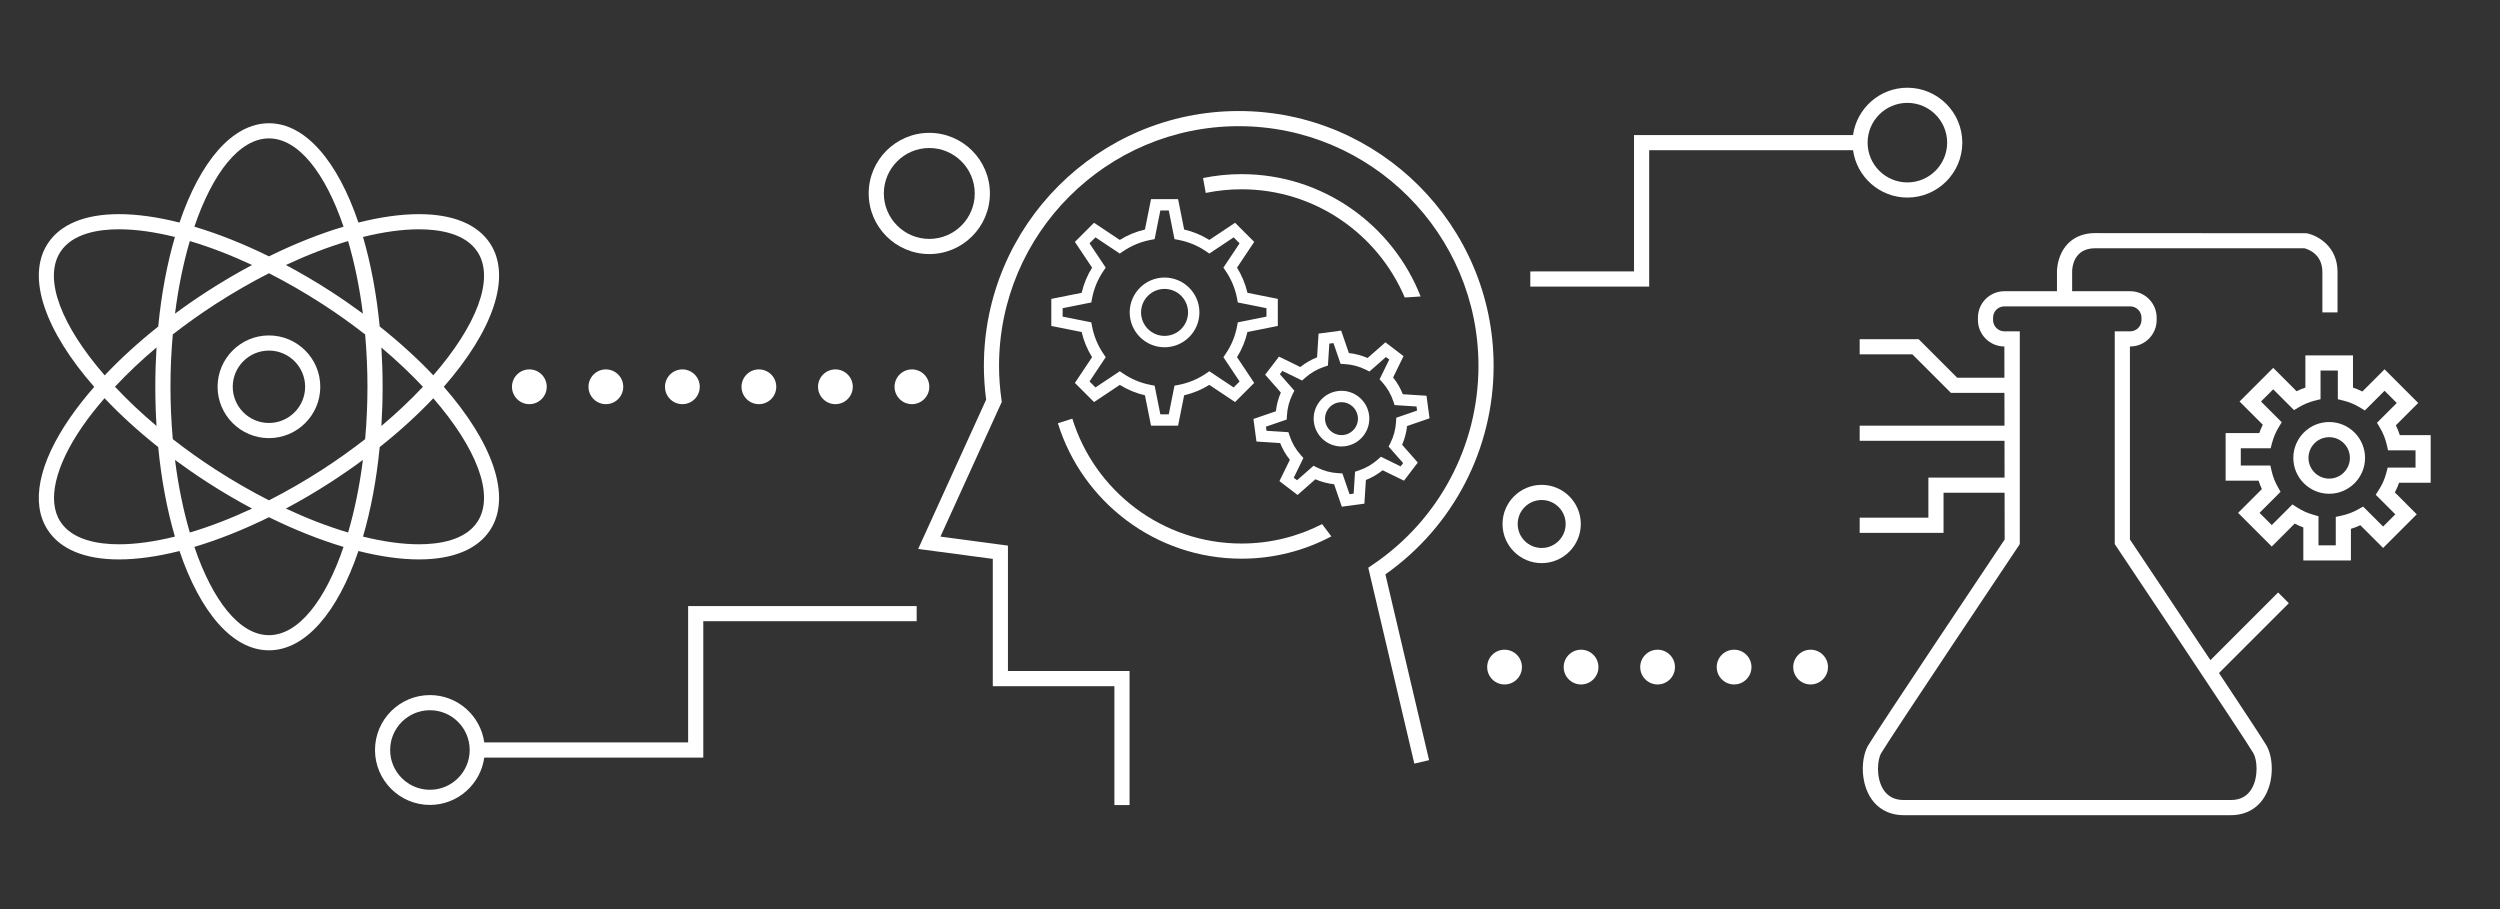 <?xml version="1.0" encoding="utf-8"?>
<!-- Generator: Adobe Illustrator 14.0.0, SVG Export Plug-In . SVG Version: 6.00 Build 43363)  -->
<!DOCTYPE svg PUBLIC "-//W3C//DTD SVG 1.1//EN" "http://www.w3.org/Graphics/SVG/1.1/DTD/svg11.dtd">
<svg version="1.1" id="Layer_2" xmlns="http://www.w3.org/2000/svg" xmlns:xlink="http://www.w3.org/1999/xlink" x="0px" y="0px"
	 width="330px" height="120px" viewBox="0 0 330 120" enable-background="new 0 0 330 120" xml:space="preserve">
<rect x="0" y="0" width="330" height="120" fill="#333333" stroke="none"/>
<path fill="#FFFFFF" d="M149.1,106.271h-2V90.574h-16.052V73.772l-9.85-1.312l8.974-19.708c-0.199-1.497-0.3-2.994-0.3-4.454
	c0-18.55,15.092-33.642,33.642-33.642c18.551,0,33.643,15.092,33.643,33.642c0,10.973-5.327,21.207-14.285,27.517l5.766,24.524
	l-1.947,0.457l-6.08-25.86l0.573-0.386c8.75-5.9,13.974-15.714,13.974-26.252c0-17.447-14.194-31.642-31.643-31.642
	c-17.447,0-31.642,14.195-31.642,31.642c0,1.461,0.108,2.963,0.32,4.464l0.041,0.289l-8.097,17.782l8.911,1.188v16.554H149.1
	V106.271L149.1,106.271z"/>
<path fill="#FFFFFF" d="M155.507,56.188h-3.571l-0.802-4.006c-1.179-0.277-2.292-0.738-3.322-1.376l-3.399,2.266l-2.526-2.525
	l2.267-3.399c-0.638-1.029-1.099-2.143-1.375-3.322l-4.007-0.802l0-3.571l4.006-0.801c0.277-1.18,0.738-2.293,1.376-3.323
	l-2.267-3.399l2.526-2.525l3.399,2.265c1.03-0.638,2.144-1.099,3.322-1.375l0.801-4.007h3.572l0.801,4.007
	c1.18,0.277,2.293,0.738,3.322,1.375l3.399-2.266l2.526,2.525l-2.267,3.399c0.639,1.03,1.1,2.144,1.376,3.322l4.007,0.802v3.572
	l-4.008,0.802c-0.276,1.18-0.737,2.293-1.375,3.321l2.266,3.399l-2.525,2.525l-3.399-2.266c-1.029,0.638-2.143,1.099-3.322,1.375
	L155.507,56.188L155.507,56.188z M153.165,54.688h1.112l0.757-3.781l0.498-0.094c1.328-0.25,2.567-0.762,3.681-1.524l0.418-0.286
	l3.208,2.139l0.787-0.787l-2.139-3.208l0.286-0.418c0.762-1.113,1.274-2.351,1.523-3.68l0.093-0.498l3.784-0.757v-1.113
	l-3.783-0.756l-0.093-0.498c-0.249-1.327-0.761-2.565-1.524-3.681l-0.286-0.418l2.139-3.208l-0.787-0.787l-3.208,2.139l-0.418-0.286
	c-1.114-0.762-2.353-1.274-3.681-1.524l-0.498-0.094l-0.756-3.782h-1.113l-0.756,3.782l-0.498,0.094
	c-1.326,0.249-2.565,0.761-3.682,1.524l-0.418,0.285l-3.208-2.138l-0.787,0.787l2.139,3.208l-0.286,0.418
	c-0.762,1.115-1.275,2.353-1.524,3.682l-0.094,0.498l-3.781,0.756l0,1.112l3.782,0.756l0.094,0.498
	c0.25,1.329,0.762,2.567,1.524,3.681l0.286,0.418l-2.139,3.208l0.787,0.787l3.208-2.139l0.418,0.286
	c1.115,0.762,2.354,1.275,3.681,1.524l0.498,0.094L153.165,54.688L153.165,54.688z M153.722,45.839
	c-2.538,0-4.602-2.064-4.602-4.602c0-2.538,2.064-4.602,4.602-4.602c2.537,0,4.601,2.064,4.601,4.602
	C158.323,43.774,156.259,45.839,153.722,45.839L153.722,45.839z M153.722,38.135c-1.71,0-3.102,1.392-3.102,3.102
	s1.392,3.102,3.102,3.102c1.71,0,3.101-1.391,3.101-3.102S155.432,38.135,153.722,38.135L153.722,38.135z"/>
<path fill="#FFFFFF" d="M177.119,66.884l-1.018-2.963c-0.853-0.095-1.681-0.314-2.472-0.656l-2.353,2.069l-2.391-1.826l1.377-2.814
	c-0.536-0.67-0.966-1.411-1.283-2.211l-3.128-0.201l-0.398-2.98l2.963-1.017c0.095-0.854,0.314-1.682,0.655-2.471l-2.07-2.353
	l1.826-2.39l2.814,1.375c0.673-0.537,1.413-0.967,2.211-1.283l0.2-3.127l2.981-0.4l1.018,2.964c0.855,0.095,1.683,0.314,2.471,0.655
	l2.354-2.069l2.391,1.825l-1.377,2.815c0.537,0.671,0.967,1.412,1.283,2.211l3.126,0.201l0.4,2.98l-2.964,1.018
	c-0.095,0.855-0.313,1.683-0.655,2.471l2.068,2.351l-1.823,2.391l-2.815-1.375c-0.672,0.537-1.412,0.967-2.212,1.283l-0.2,3.126
	L177.119,66.884L177.119,66.884z M173.388,61.48l0.452,0.228c0.896,0.45,1.855,0.704,2.851,0.756l0.506,0.026l0.942,2.743
	l0.543-0.072l0.186-2.895l0.48-0.159c0.95-0.312,1.808-0.811,2.551-1.479l0.376-0.338l2.605,1.273l0.333-0.436l-1.915-2.178
	l0.228-0.452c0.449-0.892,0.703-1.85,0.755-2.849l0.026-0.506l2.744-0.942l-0.072-0.543l-2.895-0.186l-0.158-0.481
	c-0.313-0.949-0.812-1.807-1.481-2.55l-0.339-0.376l1.274-2.605l-0.436-0.333l-2.178,1.915l-0.452-0.228
	c-0.892-0.449-1.851-0.703-2.851-0.756l-0.505-0.027l-0.942-2.743l-0.544,0.073l-0.186,2.896l-0.48,0.159
	c-0.947,0.312-1.806,0.81-2.552,1.479l-0.376,0.337l-2.604-1.272l-0.332,0.435l1.915,2.177l-0.228,0.452
	c-0.449,0.894-0.703,1.853-0.756,2.851l-0.026,0.506l-2.743,0.941l0.072,0.542l2.894,0.186l0.159,0.48
	c0.314,0.951,0.812,1.809,1.481,2.551l0.339,0.376l-1.274,2.605l0.436,0.332L173.388,61.48L173.388,61.48z M177.075,58.934
	c-1.831,0-3.396-1.37-3.638-3.185c-0.131-0.972,0.125-1.938,0.721-2.717c0.596-0.78,1.459-1.282,2.432-1.412
	c2.026-0.277,3.862,1.175,4.128,3.152c0.269,2.007-1.146,3.859-3.151,4.128C177.401,58.923,177.237,58.934,177.075,58.934
	L177.075,58.934z M177.081,53.086c-0.097,0-0.194,0.006-0.292,0.02c-0.575,0.077-1.086,0.374-1.438,0.835s-0.504,1.033-0.427,1.608
	c0.156,1.17,1.251,2.025,2.443,1.865c1.187-0.16,2.022-1.255,1.864-2.443C179.087,53.897,178.162,53.086,177.081,53.086
	L177.081,53.086z"/>
<path fill="#FFFFFF" d="M58.58,51.056c6.406-7.312,9.011-14.438,6.137-18.884c-1.651-2.555-4.904-3.905-9.407-3.905
	c-2.418,0-5.121,0.385-7.997,1.111c-2.725-8.03-6.963-13.109-11.81-13.109c-4.846,0-9.084,5.078-11.81,13.108
	c-2.876-0.726-5.58-1.111-7.998-1.111c-4.502,0-7.755,1.351-9.407,3.905c-2.876,4.449-0.266,11.581,6.149,18.897
	c-1.187,1.356-2.261,2.719-3.196,4.074c-4.168,6.04-5.217,11.296-2.953,14.798c1.651,2.555,4.904,3.905,9.407,3.905c0,0,0,0,0,0
	c2.418,0,5.121-0.385,7.998-1.111c2.725,8.029,6.963,13.107,11.809,13.107c4.847,0,9.085-5.078,11.81-13.108
	c2.876,0.726,5.579,1.111,7.998,1.111c4.502,0,7.755-1.351,9.406-3.905C67.59,65.493,64.986,58.367,58.58,51.056z M55.31,30.267
	c2.643,0,6.129,0.519,7.727,2.991c2.312,3.576-0.202,9.793-5.842,16.281c-2.049-2.168-4.421-4.335-7.074-6.441
	c-0.42-4.318-1.175-8.308-2.205-11.816C50.58,30.618,53.077,30.267,55.31,30.267z M42.561,61.975
	c-2.34,1.513-4.708,2.873-7.058,4.07c-2.35-1.197-4.719-2.558-7.059-4.07c-1.984-1.282-3.866-2.628-5.636-4.009
	c-0.199-2.236-0.307-4.547-0.307-6.91c0-2.365,0.108-4.679,0.308-6.917c1.781-1.383,3.662-2.725,5.636-4.001
	c2.34-1.513,4.709-2.874,7.059-4.07c2.35,1.197,4.718,2.558,7.058,4.07c1.984,1.283,3.866,2.628,5.636,4.009
	c0.199,2.237,0.307,4.548,0.307,6.911c0,2.362-0.108,4.674-0.307,6.91C46.427,59.347,44.545,60.692,42.561,61.975z M47.904,60.713
	c-0.439,3.461-1.107,6.691-1.955,9.579c-2.632-0.781-5.398-1.846-8.214-3.16c1.976-1.053,3.955-2.212,5.912-3.478
	C45.126,62.698,46.546,61.715,47.904,60.713z M33.272,67.132c-2.817,1.315-5.583,2.38-8.216,3.161
	c-0.847-2.888-1.516-6.118-1.955-9.58c1.358,1.001,2.777,1.985,4.257,2.941C29.316,64.92,31.296,66.079,33.272,67.132z
	 M20.661,56.228c-2.021-1.703-3.859-3.444-5.487-5.179c1.648-1.756,3.474-3.498,5.488-5.186c-0.105,1.691-0.161,3.424-0.161,5.193
	C20.501,52.817,20.557,54.543,20.661,56.228z M23.101,41.401c0.439-3.463,1.107-6.694,1.955-9.583
	c2.633,0.781,5.399,1.846,8.216,3.161c-1.976,1.053-3.956,2.212-5.914,3.478C25.891,39.406,24.469,40.39,23.101,41.401z
	 M37.735,34.979c2.816-1.315,5.582-2.379,8.214-3.16c0.848,2.887,1.516,6.118,1.955,9.579c-1.358-1.002-2.777-1.985-4.257-2.942
	C41.69,37.191,39.71,36.032,37.735,34.979z M50.345,45.882c2.019,1.701,3.855,3.44,5.481,5.173
	c-1.626,1.733-3.462,3.472-5.481,5.173c0.104-1.685,0.16-3.411,0.16-5.173C50.504,49.293,50.449,47.567,50.345,45.882z
	 M35.502,18.269c3.887,0,7.44,4.574,9.846,11.653c-3.154,0.939-6.479,2.262-9.845,3.917c-3.367-1.656-6.692-2.979-9.846-3.917
	C28.063,22.842,31.615,18.269,35.502,18.269z M7.968,33.257c1.598-2.472,5.084-2.991,7.727-2.991c2.233,0,4.73,0.352,7.395,1.015
	c-1.03,3.511-1.785,7.503-2.206,11.824c-2.61,2.077-4.988,4.244-7.065,6.444C8.173,43.056,5.655,36.834,7.968,33.257z
	 M15.695,71.846c-2.643,0-6.129-0.519-7.728-2.991c-1.771-2.738-0.706-7.322,2.919-12.576c0.853-1.235,1.84-2.478,2.914-3.717
	c2.051,2.171,4.426,4.342,7.083,6.451c0.42,4.318,1.175,8.309,2.205,11.818C20.425,71.494,17.928,71.846,15.695,71.846z
	 M35.502,83.842c-3.887,0-7.439-4.573-9.845-11.651c3.154-0.939,6.479-2.263,9.846-3.918c3.367,1.655,6.691,2.978,9.845,3.917
	C42.942,79.269,39.39,83.842,35.502,83.842z M63.037,68.854c-1.598,2.473-5.083,2.991-7.727,2.991c-2.232,0-4.73-0.352-7.394-1.015
	c1.03-3.51,1.785-7.499,2.205-11.817c2.652-2.105,5.024-4.273,7.074-6.441C62.834,59.061,65.349,65.277,63.037,68.854z"/>
<path fill="#FFFFFF" d="M35.5,57.833c-3.737,0-6.778-3.041-6.778-6.778c0-3.738,3.041-6.778,6.778-6.778
	c3.738,0,6.778,3.041,6.778,6.778C42.278,54.793,39.237,57.833,35.5,57.833L35.5,57.833z M35.5,46.277
	c-2.634,0-4.778,2.144-4.778,4.778c0,2.634,2.144,4.778,4.778,4.778c2.635,0,4.778-2.144,4.778-4.778
	C40.278,48.421,38.134,46.277,35.5,46.277L35.5,46.277z"/>
<path fill="#FFFFFF" d="M90.833,80v18H63.923c-0.49-3.525-3.516-6.25-7.173-6.25c-3.998,0-7.25,3.252-7.25,7.25
	s3.252,7.25,7.25,7.25c3.657,0,6.683-2.725,7.173-6.25h28.911V82H121v-2H90.833z M56.75,104.25c-2.895,0-5.25-2.355-5.25-5.25
	s2.355-5.25,5.25-5.25S62,96.105,62,99S59.645,104.25,56.75,104.25z"/>
<path fill="#FFFFFF" d="M217.691,37.829v-18h26.911c0.489,3.525,3.516,6.25,7.172,6.25c3.998,0,7.25-3.252,7.25-7.25
	s-3.252-7.25-7.25-7.25c-3.656,0-6.683,2.725-7.172,6.25h-28.911v18H202v2H217.691z M251.774,13.579c2.896,0,5.25,2.355,5.25,5.25
	s-2.354,5.25-5.25,5.25c-2.895,0-5.25-2.355-5.25-5.25S248.88,13.579,251.774,13.579z"/>
<path fill="#FFFFFF" d="M122.667,33.537c-4.411,0-8-3.589-8-8s3.589-8,8-8s8,3.589,8,8S127.079,33.537,122.667,33.537
	L122.667,33.537z M122.667,19.537c-3.309,0-6,2.691-6,6s2.691,6,6,6s6-2.691,6-6S125.976,19.537,122.667,19.537L122.667,19.537z"/>
<path fill="#FFFFFF" d="M203.5,74.333c-2.849,0-5.166-2.317-5.166-5.166s2.317-5.166,5.166-5.166s5.166,2.317,5.166,5.166
	S206.349,74.333,203.5,74.333L203.5,74.333z M203.5,66.001c-1.746,0-3.166,1.42-3.166,3.166s1.42,3.166,3.166,3.166
	s3.166-1.42,3.166-3.166S205.246,66.001,203.5,66.001L203.5,66.001z"/>
<g>
	<path fill="#FFFFFF" d="M159.158,25.467c1.528-0.315,3.11-0.481,4.73-0.481c9.667,0,17.982,5.896,21.538,14.282l2.098-0.132
		c-3.701-9.442-12.897-16.149-23.636-16.149c-1.741,0-3.442,0.177-5.086,0.513L159.158,25.467z"/>
	<path fill="#FFFFFF" d="M174.517,69.181c-3.191,1.636-6.802,2.565-10.628,2.565c-10.492,0-19.391-6.947-22.341-16.483l-1.908,0.602
		c3.206,10.345,12.864,17.881,24.249,17.881c4.277,0,8.309-1.068,11.848-2.944L174.517,69.181z"/>
</g>
<g>
	<path fill="#FFFFFF" d="M310.322,73.98h-6.283v-4.357c-0.391-0.146-0.771-0.315-1.14-0.509l-3.028,3.027l-4.441-4.442l3.138-3.137
		c-0.168-0.36-0.313-0.731-0.436-1.111h-4.349v-6.282h4.437c0.134-0.377,0.29-0.746,0.468-1.103L295.623,53l4.441-4.441l3.084,3.083
		c0.378-0.186,0.767-0.346,1.164-0.48v-4.252h6.282v4.252c0.426,0.144,0.839,0.316,1.239,0.517l2.928-2.928l4.443,4.441l-2.95,2.95
		c0.205,0.419,0.38,0.853,0.523,1.298l4.073,0.001v6.281h-4.168c-0.155,0.438-0.343,0.864-0.562,1.279l2.89,2.889l-4.442,4.441
		l-3.002-3.001c-0.404,0.188-0.82,0.346-1.245,0.477V73.98L310.322,73.98z M306.039,71.98h2.283v-3.751l0.789-0.171
		c0.755-0.163,1.482-0.438,2.16-0.819l0.66-0.371l2.638,2.637l1.614-1.613l-2.587-2.586l0.432-0.677
		c0.431-0.677,0.751-1.404,0.952-2.162l0.197-0.743h3.674v-2.282l-3.628,0l-0.18-0.773c-0.181-0.774-0.478-1.512-0.882-2.194
		l-0.397-0.668l2.612-2.612l-1.615-1.613l-2.601,2.602l-0.671-0.408c-0.662-0.403-1.381-0.703-2.139-0.892l-0.757-0.189v-3.781
		h-2.282v3.782l-0.759,0.188c-0.726,0.181-1.424,0.469-2.075,0.855l-0.668,0.397l-2.746-2.746L298.451,53l2.736,2.737l-0.406,0.67
		c-0.38,0.626-0.669,1.306-0.859,2.019l-0.197,0.742h-3.941v2.282h3.899l0.182,0.771c0.169,0.717,0.437,1.404,0.796,2.041
		l0.373,0.661l-2.775,2.774l1.613,1.614l2.727-2.726l0.677,0.433c0.631,0.403,1.317,0.712,2.039,0.917l0.726,0.207V71.98
		L306.039,71.98z M307.453,65.177c-2.61,0-4.734-2.124-4.734-4.735c0-2.611,2.124-4.735,4.734-4.735s4.734,2.124,4.734,4.735
		C312.188,63.053,310.063,65.177,307.453,65.177L307.453,65.177z M307.453,57.707c-1.508,0-2.734,1.227-2.734,2.735
		s1.227,2.735,2.734,2.735s2.734-1.228,2.734-2.735S308.961,57.707,307.453,57.707L307.453,57.707z"/>
	<path fill="#FFFFFF" d="M304.467,30.787l-27.901-0.018c-2.03,0-3.605,0.917-4.436,2.58c-0.594,1.19-0.61,2.346-0.61,2.473v2.618
		h-6.943c-1.925,0-3.491,1.566-3.491,3.491v0.312c0,1.925,1.566,3.491,3.491,3.491l0.006,4.125h-6.235l-5.086-5.086h-7.785v2h6.957
		l5.086,5.086h7.066l0.007,4.331h-19.116v2h19.119l0.007,4.852h-10.057v5.294h-9.069v2h11.069v-5.294h8.06l0.009,6.17
		c-1.878,2.806-16.934,25.313-18.031,27.208c-0.876,1.514-1.045,4.492,0.208,6.665c0.937,1.623,2.534,2.518,4.499,2.518h43.183
		c1.965,0,3.562-0.895,4.499-2.519c1.253-2.173,1.083-5.151,0.207-6.664c-0.438-0.757-3.108-4.811-6.274-9.58l9.219-9.219
		l-1.414-1.414l-8.934,8.934c-4.513-6.788-9.589-14.376-10.628-15.929V45.735h0.037c1.926,0,3.492-1.566,3.492-3.491v-0.312
		c0-1.925-1.566-3.491-3.492-3.491h-7.664v-2.613c0.006-0.511,0.178-3.058,3.046-3.058h27.603c0.475,0.119,2.383,0.747,2.383,3.129
		v5.338h2v-5.338C308.551,32.471,305.879,31.057,304.467,30.787z M281.184,40.441c0.823,0,1.492,0.669,1.492,1.491v0.312
		c0,0.822-0.669,1.491-1.492,1.491h-2.037V71.82l0.169,0.253c0.17,0.254,17.02,25.428,18.132,27.35
		c0.507,0.875,0.677,3.127-0.209,4.663c-0.581,1.007-1.512,1.518-2.767,1.518h-43.183c-1.255,0-2.186-0.511-2.767-1.517
		c-0.886-1.537-0.716-3.789-0.21-4.664c1.113-1.922,17.962-27.096,18.132-27.35l0.169-0.253V43.735h-2.037
		c-0.822,0-1.491-0.669-1.491-1.491v-0.312c0-0.822,0.669-1.491,1.491-1.491H281.184z"/>
</g>
<circle fill="#FFFFFF" cx="69.875" cy="51.055" r="2.294"/>
<circle fill="#FFFFFF" cx="79.975" cy="51.055" r="2.294"/>
<circle fill="#FFFFFF" cx="90.074" cy="51.055" r="2.294"/>
<circle fill="#FFFFFF" cx="100.174" cy="51.055" r="2.294"/>
<circle fill="#FFFFFF" cx="110.274" cy="51.055" r="2.294"/>
<circle fill="#FFFFFF" cx="120.374" cy="51.055" r="2.294"/>
<circle fill="#FFFFFF" cx="198.602" cy="88.055" r="2.294"/>
<circle fill="#FFFFFF" cx="208.701" cy="88.055" r="2.294"/>
<circle fill="#FFFFFF" cx="218.802" cy="88.055" r="2.294"/>
<circle fill="#FFFFFF" cx="228.901" cy="88.055" r="2.294"/>
<circle fill="#FFFFFF" cx="239.001" cy="88.055" r="2.294"/>
</svg>
